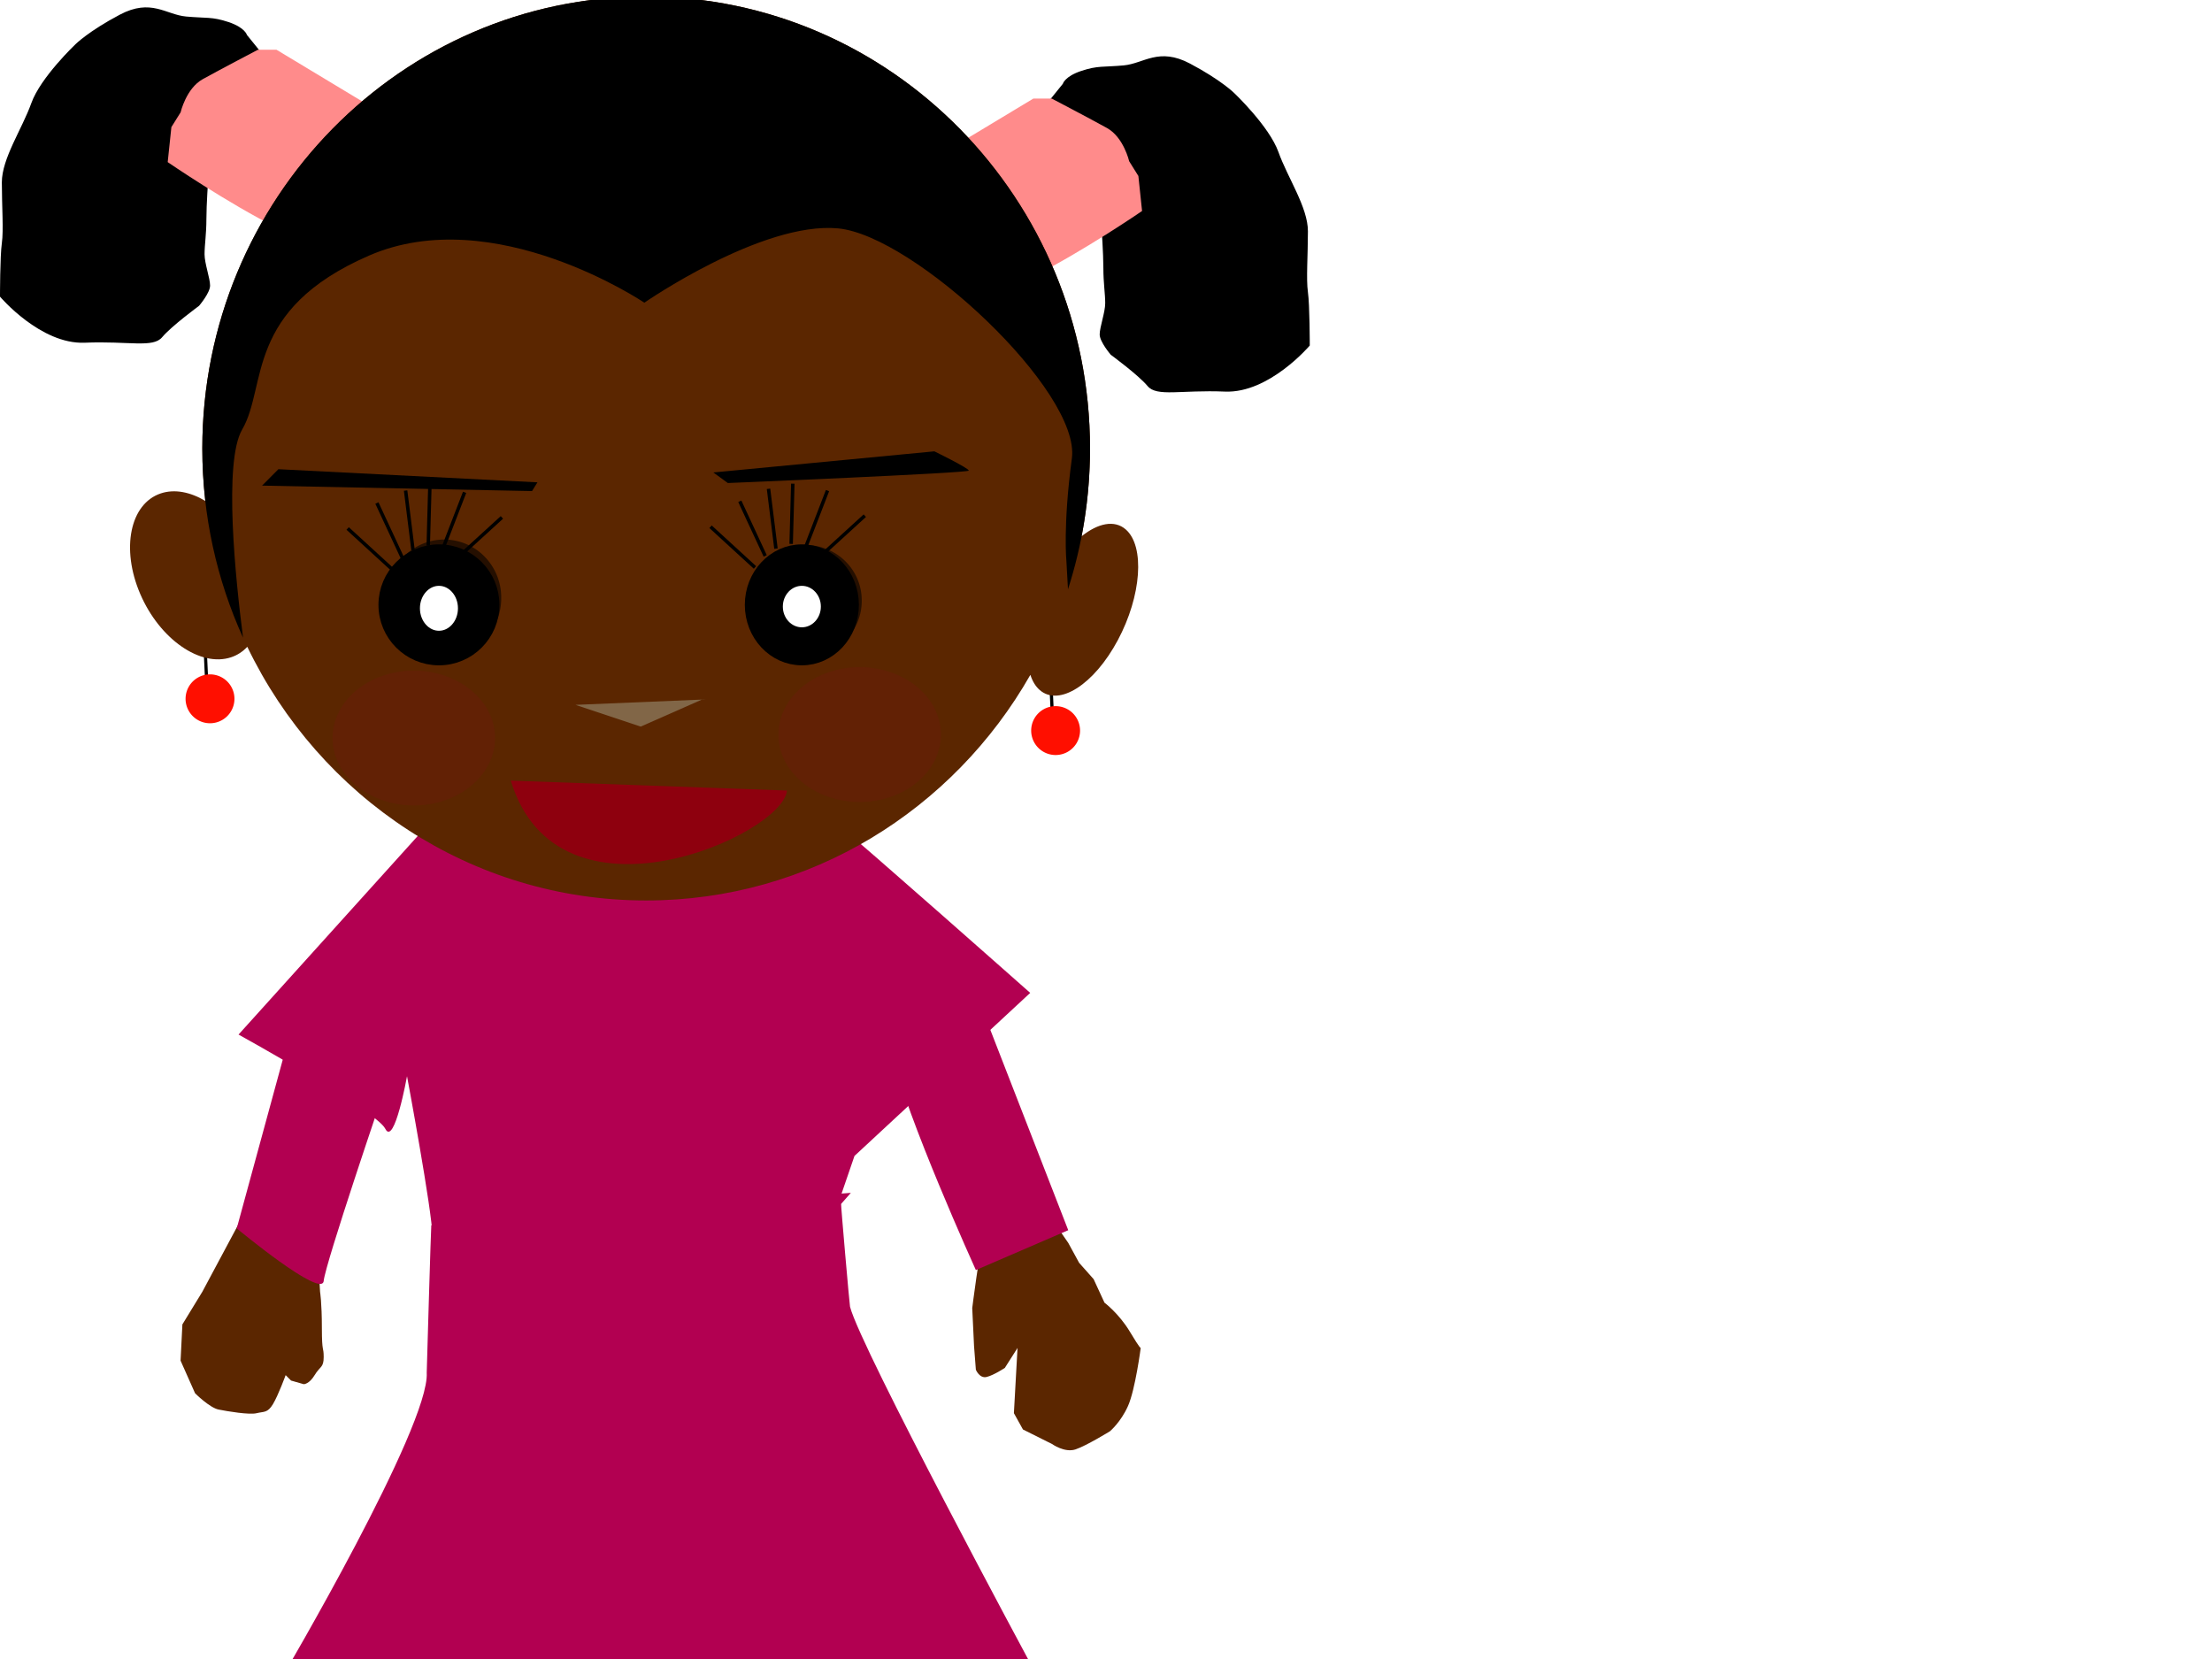 <?xml version="1.0"?><svg width="640" height="480" xmlns="http://www.w3.org/2000/svg">
 <defs>
  <filter id="filter5090" x="-0.383" width="1.766" y="-0.461" height="1.923">
   <feGaussianBlur stdDeviation="7.497" id="feGaussianBlur5092"/>
  </filter>
  <filter id="filter5094" x="-0.383" width="1.766" y="-0.461" height="1.923">
   <feGaussianBlur stdDeviation="7.497" id="feGaussianBlur5096"/>
  </filter>
 </defs>
 <g>
  <g id="g6324"/>
  <g id="g10010">
   <path id="path10012" d="m59.307,186.59l0.79,17.053" stroke-width="0.917px" stroke="#000000" fill-rule="evenodd" fill="none"/>
   <path d="m67.834,202.188a7.071,7.071 0 1 1-14.142,0a7.071,7.071 0 1 114.142,0z" id="path10014" stroke-dashoffset="0" stroke-dasharray="30.4, 7.6, 3.8, 7.6" stroke-miterlimit="3.8" stroke-linecap="round" stroke-width="3.8" fill="#ff0f00"/>
  </g>
  <g id="g10016">
   <path d="m303.966,195.782l0.79,17.053" id="path10018" stroke-width="0.917px" stroke="#000000" fill-rule="evenodd" fill="none"/>
   <path id="path10020" d="m312.493,211.38a7.071,7.071 0 1 1-14.142,0a7.071,7.071 0 1 114.142,0z" stroke-dashoffset="0" stroke-dasharray="30.4, 7.6, 3.8, 7.6" stroke-miterlimit="3.8" stroke-linecap="round" stroke-width="3.8" fill="#ff0f00"/>
  </g>
  <g id="g6338"/>
  <g id="g8295">
   <path id="path8297" d="m298.443,35.453l9.064,-11.197c0,0 0.533,-2.133 5.332,-3.732c4.799,-1.6 6.398,-1.066 12.263,-1.6c5.865,-0.533 10.131,-5.332 19.195,-0.533c9.064,4.799 12.797,8.531 12.797,8.531c0,0 10.131,9.598 12.797,17.062c2.666,7.465 8.531,15.996 8.531,22.927c0,6.932 -0.533,13.863 0,17.595c0.533,3.732 0.533,15.463 0.533,15.463c0,0 -11.73,13.863 -24.527,13.33c-12.797,-0.533 -19.728,1.6 -22.394,-1.6c-2.666,-3.199 -10.664,-9.064 -10.664,-9.064c0,0 -3.199,-3.732 -3.199,-5.865c0,-2.133 1.6,-6.398 1.6,-9.064c0,-2.666 -0.533,-5.865 -0.533,-10.131c0,-4.266 -0.533,-11.73 -0.533,-11.73l0,-6.932l-20.261,-23.461z" stroke-width="1px" fill-rule="evenodd" fill="#000000"/>
   <path id="path8299" d="m257.387,53.582c0,0 26.127,34.125 41.056,26.66c14.93,-7.465 31.992,-19.195 31.992,-19.195l-1.066,-10.131l-2.666,-4.266c0,0 -1.6,-6.932 -6.398,-9.598c-4.799,-2.666 -15.996,-8.531 -15.996,-8.531l-5.332,0l-41.589,25.06z" stroke-width="1px" fill-rule="evenodd" fill="#ff8b8b"/>
   <path d="m80.512,21.311l-9.064,-11.197c0,0 -0.533,-2.133 -5.332,-3.732c-4.799,-1.6 -6.398,-1.066 -12.263,-1.6c-5.865,-0.533 -10.131,-5.332 -19.195,-0.533c-9.064,4.799 -12.797,8.531 -12.797,8.531c0,0 -10.131,9.598 -12.797,17.062c-2.666,7.465 -8.531,15.996 -8.531,22.927c0,6.932 0.533,13.863 0,17.595c-0.533,3.732 -0.533,15.463 -0.533,15.463c0,0 11.73,13.863 24.527,13.33c12.797,-0.533 19.728,1.6 22.394,-1.6c2.666,-3.199 10.664,-9.064 10.664,-9.064c0,0 3.199,-3.732 3.199,-5.865c0,-2.133 -1.6,-6.398 -1.6,-9.064c0,-2.666 0.533,-5.865 0.533,-10.131c0,-4.266 0.533,-11.73 0.533,-11.73l0,-6.932l20.261,-23.461z" id="path8301" stroke-width="1px" fill-rule="evenodd" fill="#000000"/>
   <path d="m121.569,39.44c0,0 -26.127,34.125 -41.056,26.66c-14.929,-7.465 -31.992,-19.195 -31.992,-19.195l1.066,-10.131l2.666,-4.266c0,0 1.6,-6.932 6.398,-9.598c4.799,-2.666 15.996,-8.531 15.996,-8.531l5.332,0l41.589,25.06z" id="path8303" stroke-width="1px" fill-rule="evenodd" fill="#ff8b8b"/>
  </g>
  <g id="g8361">
   <g id="g8363">
    <path d="m124.307,489.595l-5.766,9.435c0,0 -7.338,-2.621 -9.959,-0.524c-2.621,2.097 -7.338,2.621 -8.91,6.29c-1.572,3.669 -5.766,6.29 -4.717,9.435c1.048,3.145 1.572,8.386 1.572,8.386l3.145,4.193l17.821,6.814l51.366,-10.483l-3.145,-27.256l-41.408,-6.29z" id="path8365" stroke-width="1px" fill-rule="evenodd" fill="#b7123f"/>
    <path d="m132.819,414.453l-12.58,80.719l49.27,3.669l11.531,-86.484l-48.222,2.097z" id="path8367" stroke-width="1px" fill-rule="evenodd" fill="#5b2600"/>
    <path d="m204.248,492.215l-7.338,35.118l52.939,15.2l25.159,-12.055c0,0 4.717,-7.862 3.669,-12.58c-1.048,-4.717 -8.911,-20.442 -20.442,-14.676c-11.531,5.766 -9.435,4.717 -9.435,4.717l9.435,-5.766l-21.49,-12.58l-32.497,2.621z" id="path8369" stroke-width="1px" fill-rule="evenodd" fill="#b7123f"/>
    <path d="m197.958,416.738l-1.048,87.008l50.318,-8.91l-2.621,-78.098l-46.649,0z" id="path8371" stroke-width="1px" fill-rule="evenodd" fill="#5b2600"/>
    <path d="m124.786,354.558c-0.088,0.053 -1.328,42.473 -1.321,42.581c0.947,15.458 -41.887,88.199 -41.887,88.199l216.747,-3.671c0,0 -49.33,-91.612 -52.387,-103.592c-0.146,-0.57 -2.699,-29.757 -2.58,-29.737c0.024,0.004 2.822,-3.209 2.822,-3.209c0,0 -121.444,9.357 -121.394,9.428l0,0z" id="path8373" stroke-width="1px" fill-rule="evenodd" fill="#b20051"/>
    <path d="m284.443,359.082c-1.048,2.621 -3.145,19.393 -3.145,19.393l0.524,11.007l0.524,6.814c0,0 1.048,2.621 3.145,2.097c2.097,-0.524 5.241,-2.621 5.241,-2.621l3.669,-5.766l-1.048,18.869l2.621,4.717l8.386,4.193c0,0 3.669,2.621 6.814,1.572c3.145,-1.048 9.959,-5.241 9.959,-5.241c0,0 3.145,-2.621 5.242,-7.338c2.097,-4.717 3.669,-16.773 3.669,-16.773c0,0 0,0.524 -3.145,-4.717c-3.145,-5.242 -7.338,-8.386 -7.338,-8.386l-3.145,-6.814l-4.193,-4.717l-3.145,-5.766l-4.717,-6.814l-19.918,6.29z" id="path8375" stroke-width="1px" fill-rule="evenodd" fill="#5b2600"/>
    <path d="m258.235,305.095c3.669,17.297 24.111,62.373 24.111,62.373l26.731,-11.531l-25.683,-66.042l-25.159,15.2z" id="path8377" stroke-width="1px" fill-rule="evenodd" fill="#b20051"/>
    <path d="m70.591,351.22l-12.055,22.538l-5.766,9.435l-0.524,10.483l4.193,9.435c0,0 4.193,4.193 6.814,4.717c2.621,0.524 8.91,1.572 11.007,1.048c2.097,-0.524 3.145,0 4.717,-2.621c1.572,-2.621 3.669,-8.386 3.669,-8.386l1.572,1.572l3.669,1.048c0,0 1.572,0 3.145,-2.621c1.572,-2.621 2.621,-2.097 2.621,-5.241c0,-3.145 -0.524,-1.048 -0.524,-8.386c0,-7.338 -0.524,-10.483 -0.524,-10.483l-0.524,-8.911l-21.49,-13.628z" id="path8379" stroke-width="1px" fill-rule="evenodd" fill="#5b2600"/>
    <path d="m68.494,355.413c0,0 24.635,20.442 25.159,15.2c0.524,-5.241 17.297,-54.511 17.297,-54.511l-26.731,-18.345l-15.724,57.656z" id="path8381" stroke-width="1px" fill-rule="evenodd" fill="#b20051"/>
    <path d="m243.559,239.577c4.193,3.145 54.511,47.697 54.511,47.697l-50.842,47.173l-6.29,18.345c0,0 -115.836,11.531 -115.836,4.717c0,-6.814 -7.338,-46.125 -7.338,-46.125c0,0 -3.669,20.442 -6.29,15.2c-2.621,-5.241 -42.456,-27.256 -42.456,-27.256l58.18,-64.47c0,0 45.601,33.021 116.361,4.717z" id="path8383" stroke-width="1px" fill-rule="evenodd" fill="#b20051"/>
    <path d="m186.947,-1c-70.886,0 -128.411,58.581 -128.411,130.768c0,5.129 0.309,10.19 0.875,15.166c-4.331,-2.586 -8.895,-3.508 -12.883,-2.179c-8.907,2.968 -11.579,16.003 -5.96,29.086c5.619,13.083 17.407,21.292 26.314,18.323c1.828,-0.609 3.385,-1.654 4.67,-3.024c20.884,43.45 64.717,73.397 115.395,73.397c47.465,0 88.943,-26.258 111.17,-65.288c0.598,1.844 1.496,3.344 2.713,4.403c5.594,4.87 15.711,-1.582 22.578,-14.41c6.867,-12.828 7.892,-27.195 2.298,-32.066c-3.241,-2.822 -8,-1.832 -12.764,1.986c1.59,-8.217 2.431,-16.706 2.431,-25.395c0,-72.188 -57.54,-130.768 -128.426,-130.768z" id="path8385" stroke-miterlimit="4" stroke-width="4" fill="#5b2600"/>
    <path d="m80.549,135.756l-4.717,4.747l78.098,1.582l1.572,-2.532l-74.953,-3.798z" id="path8387" stroke-miterlimit="4" stroke-width="0.999" fill-rule="evenodd" fill="#000000"/>
    <path d="m206.393,136.698l4.193,3.056c0,0 69.712,-2.876 69.712,-3.595c0,-0.719 -9.959,-5.573 -9.959,-5.573l-63.946,6.112z" id="path8389" stroke-miterlimit="4" stroke-width="0.999" fill-rule="evenodd" fill="#000000"/>
    <path d="m166.51,203.935l18.869,6.29l17.821,-7.862l1.048,0" id="path8391" stroke-miterlimit="4" stroke-width="7.087" fill-rule="evenodd" fill="#816647"/>
    <path d="m227.686,228.728c-1.174,12.917 -66.256,42.071 -79.897,-2.868" id="path8393" stroke-miterlimit="4" stroke-linecap="round" stroke-width="17.717" fill-rule="evenodd" fill="#8e000e"/>
    <path id="path8395" d="m145.02,173.01a16.511,16.773 0 1 1-33.021,0a16.511,16.773 0 1 133.021,0z" stroke-miterlimit="4" stroke-width="4" fill="#000000" opacity="0.597"/>
    <path id="path8397" d="m249.325,173.796a16.249,15.986 0 1 1-32.497,0a16.249,15.986 0 1 132.497,0z" stroke-miterlimit="4" stroke-width="4" fill="#000000" opacity="0.597"/>
    <path d="m186.947,-1c-70.886,0 -128.411,58.581 -128.411,130.768c0,19.541 4.23,38.077 11.786,54.733c-2.167,-16.779 -5.72,-50.86 -0.252,-60.232c7.338,-12.58 0.525,-34.59 36.691,-50.315c36.166,-15.724 79.668,13.624 79.668,13.624c-0,0 34.067,-23.592 56.082,-21.496c22.014,2.097 70.236,47.169 67.615,66.563c-2.621,19.393 -1.571,29.886 -1.571,29.886l0.445,7.976c4.13,-12.824 6.375,-26.514 6.375,-40.738c0,-72.188 -57.54,-130.768 -128.426,-130.768z" id="path8399" stroke-miterlimit="4" stroke-width="4" fill="#000000"/>
    <path id="path8401" d="m136.109,175.631a5.766,6.29 0 1 1-11.531,0a5.766,6.29 0 1 111.531,0z" stroke-miterlimit="4" stroke-width="0.999" fill="#eeeeee"/>
    <path id="path8403" d="m236.221,174.058a5.766,6.29 0 1 1-11.531,0a5.766,6.29 0 1 111.531,0z" stroke-miterlimit="4" stroke-width="0.999" fill="#eeeeee"/>
   </g>
  </g>
  <g id="g8305" fill="#000000" opacity="0.395">
   <g id="g8307" fill="#000000">
    <g id="g8309" fill="#000000">
     <path id="path8311" d="m124.307,539.901l-5.766,-4.76c0,0 -7.338,1.322 -9.959,0.264c-2.621,-1.058 -7.338,-1.322 -8.91,-3.173c-1.572,-1.851 -5.766,-3.173 -4.717,-4.76c1.048,-1.587 1.572,-4.231 1.572,-4.231l3.145,-2.116l17.821,-3.438l51.366,5.289l-3.145,13.751l-41.408,3.173z" stroke-width="1px" fill-rule="evenodd" fill="#000000"/>
     <path id="path8313" d="m132.819,577.812l-12.58,-40.725l49.27,-1.851l11.531,43.634l-48.222,-1.058z" stroke-width="1px" fill-rule="evenodd" fill="#000000"/>
     <path id="path8315" d="m204.248,538.579l-7.338,-17.718l52.939,-7.669l25.159,6.082c0,0 4.717,3.967 3.669,6.347c-1.048,2.38 -8.911,10.313 -20.442,7.405c-11.531,-2.909 -9.435,-2.38 -9.435,-2.38l9.435,2.909l-21.49,6.347l-32.497,-1.322z" stroke-width="1px" fill-rule="evenodd" fill="#000000"/>
     <path id="path8317" d="m197.958,576.659l-1.048,-43.898l50.318,4.496l-2.621,39.403l-46.649,0z" stroke-width="1px" fill-rule="evenodd" fill="#000000"/>
     <path id="path8319" d="m160.22,596.493c4.717,-0.529 85.96,-4.76 85.96,-4.76l0,8.727l-85.96,-3.967z" stroke-width="1px" fill-rule="evenodd" fill="#000000"/>
     <path id="path8321" d="m121.957,610.508c0,-1.058 2.621,-18.511 2.621,-18.511l124.747,6.347c0,0 -7.862,12.429 -4.717,13.751c3.145,1.322 1.572,0.793 1.572,0.793c0,0 -120.03,-5.818 -124.223,-2.38z" stroke-width="1px" fill-rule="evenodd" fill="#000000"/>
     <path id="path8323" d="m284.443,605.748c-1.048,-1.322 -3.145,-9.785 -3.145,-9.785l0.524,-5.553l0.524,-3.438c0,0 1.048,-1.322 3.145,-1.058c2.097,0.264 5.241,1.322 5.241,1.322l3.669,2.909l-1.048,-9.52l2.621,-2.38l8.386,-2.116c0,0 3.669,-1.322 6.814,-0.793c3.145,0.529 9.959,2.644 9.959,2.644c0,0 3.145,1.322 5.242,3.702c2.097,2.38 3.669,8.462 3.669,8.462c0,0 0,-0.264 -3.145,2.38c-3.145,2.644 -7.338,4.231 -7.338,4.231l-3.145,3.438l-4.193,2.38l-3.145,2.909l-4.717,3.438l-19.918,-3.173z" stroke-width="1px" fill-rule="evenodd" fill="#000000"/>
     <path id="path8325" d="m258.235,632.987c3.669,-8.727 24.111,-31.469 24.111,-31.469l26.731,5.818l-25.683,33.32l-25.159,-7.669z" stroke-width="1px" fill-rule="evenodd" fill="#000000"/>
     <path id="path8327" d="m70.591,609.715l-12.055,-11.371l-5.766,-4.76l-0.524,-5.289l4.193,-4.76c0,0 4.193,-2.116 6.814,-2.38c2.621,-0.264 8.91,-0.793 11.007,-0.529c2.097,0.264 3.145,0 4.717,1.322c1.572,1.322 3.669,4.231 3.669,4.231l1.572,-0.793l3.669,-0.529c0,0 1.572,0 3.145,1.322c1.572,1.322 2.621,1.058 2.621,2.644c0,1.587 -0.524,0.529 -0.524,4.231c0,3.702 -0.524,5.289 -0.524,5.289l-0.524,4.496l-21.49,6.876z" stroke-width="1px" fill-rule="evenodd" fill="#000000"/>
     <path id="path8329" d="m68.494,607.6c0,0 24.635,-10.313 25.159,-7.669c0.524,2.644 17.297,27.503 17.297,27.503l-26.731,9.256l-15.724,-29.089z" stroke-width="1px" fill-rule="evenodd" fill="#000000"/>
     <path id="path8331" d="m243.559,666.042c4.193,-1.587 54.511,-24.065 54.511,-24.065l-50.842,-23.8l-6.29,-9.256c0,0 -115.836,-5.818 -115.836,-2.38c0,3.438 -7.338,23.271 -7.338,23.271c0,0 -3.669,-10.313 -6.29,-7.669c-2.621,2.644 -42.456,13.751 -42.456,13.751l58.18,32.527c0,0 45.601,-16.66 116.361,-2.38z" stroke-width="1px" fill-rule="evenodd" fill="#000000"/>
     <path id="path8333" d="m186.947,787.42c-70.886,0 -128.411,-29.556 -128.411,-65.976c0,-2.588 0.309,-5.141 0.875,-7.651c-4.331,1.305 -8.895,1.77 -12.883,1.099c-8.907,-1.498 -11.579,-8.074 -5.96,-14.675c5.619,-6.601 17.407,-10.742 26.314,-9.245c1.828,0.307 3.385,0.835 4.67,1.526c20.884,-21.922 64.717,-37.031 115.395,-37.031c47.465,0 88.943,13.248 111.17,32.94c0.598,-0.93 1.496,-1.687 2.713,-2.221c5.594,-2.457 15.711,0.798 22.578,7.27c6.867,6.472 7.892,13.721 2.298,16.178c-3.241,1.424 -8,0.924 -12.764,-1.002c1.59,4.145 2.431,8.428 2.431,12.812c0,36.421 -57.54,65.976 -128.426,65.976z" stroke-miterlimit="4" stroke-width="4" fill="#000000"/>
     <path id="path8335" d="m80.549,725.807l-4.717,-7.933l78.098,-2.644l1.572,4.231l-74.953,6.347z" stroke-miterlimit="4" stroke-width="0.999" fill-rule="evenodd" fill="#000000"/>
     <path id="path8337" d="m207.393,717.874l4.193,-4.496c0,0 69.711,4.231 69.711,5.289c0,1.058 -9.959,8.198 -9.959,8.198l-63.946,-8.991z" stroke-miterlimit="4" stroke-width="0.999" fill-rule="evenodd" fill="#000000"/>
     <path id="path8339" d="m166.51,684.025l18.869,-3.173l17.821,3.967l1.048,0" stroke-miterlimit="4" stroke-width="7.087" fill-rule="evenodd" fill="#000000"/>
     <path id="path8341" d="m215.255,671.067c0,0 -31.449,-9.52 -47.697,-1.322" stroke-miterlimit="4" stroke-linecap="round" stroke-width="17.717" fill-rule="evenodd" fill="#000000"/>
     <path d="m145.02,699.627a16.511,8.462 0 1 1-33.021,0a16.511,8.462 0 1 133.021,0z" id="path8343" stroke-miterlimit="4" stroke-width="4" fill="#000000" opacity="0.597"/>
     <path d="m249.325,699.231a16.249,8.066 0 1 1-32.497,0a16.249,8.066 0 1 132.497,0z" id="path8345" stroke-miterlimit="4" stroke-width="4" fill="#000000" opacity="0.597"/>
     <path id="path8347" d="m83.17,708.618c0,0 9.435,1.851 11.531,2.116c2.097,0.264 13.104,0.529 13.104,0.529l10.483,0c0,0 6.814,-1.322 12.055,-1.851c5.241,-0.529 9.435,-1.587 11.531,-2.38c2.097,-0.793 5.766,-2.38 5.766,-2.38l5.766,-3.438l-23.587,3.702l-16.773,2.909c0,0 -8.386,0.529 -10.483,0.529c-2.097,0 -8.911,0 -8.911,0l-10.483,0.264z" stroke-width="1px" fill-rule="evenodd" fill="#000000"/>
     <path id="path8349" d="m208.965,700.421l7.862,4.231l7.862,2.644l8.911,1.587c0,0 6.814,0.793 8.911,0.793c2.097,0 12.055,0.529 14.152,0.529c2.097,0 8.911,0 8.911,0l4.717,-1.058c0,0 3.669,-0.793 -0.524,-0.793c-4.193,0 -5.766,0.264 -10.483,0c-4.717,-0.264 -9.435,-1.058 -9.435,-1.058c0,0 -2.097,0.264 -5.242,-0.529c-3.145,-0.793 -8.386,-1.322 -8.386,-1.322l-6.29,-1.058l-12.055,-3.173l-4.717,-1.058l-4.193,0.264z" stroke-width="1px" fill-rule="evenodd" fill="#000000"/>
     <path id="path8351" d="m186.947,787.42c-70.886,0 -128.411,-29.556 -128.411,-65.976c0,-9.859 4.23,-19.211 11.786,-27.614c-2.167,8.466 -5.72,25.66 -0.252,30.389c7.338,6.347 0.525,17.452 36.691,25.385c36.166,7.933 79.668,-6.874 79.668,-6.874c-0,0 34.067,11.903 56.082,10.845c22.014,-1.058 70.236,-23.798 67.615,-33.583c-2.621,-9.785 -1.571,-15.079 -1.571,-15.079l0.445,-4.024c4.13,6.47 6.375,13.377 6.375,20.554c0,36.421 -57.54,65.976 -128.426,65.976z" stroke-miterlimit="4" stroke-width="4" fill="#000000"/>
     <path d="m136.109,698.305a5.766,3.173 0 1 1-11.531,0a5.766,3.173 0 1 111.531,0z" id="path8353" stroke-miterlimit="4" stroke-width="0.999" fill="#000000"/>
     <path d="m236.221,699.098a5.766,3.173 0 1 1-11.531,0a5.766,3.173 0 1 111.531,0z" id="path8355" stroke-miterlimit="4" stroke-width="0.999" fill="#000000"/>
    </g>
   </g>
   <path id="path8357" d="m132.36,575.246l111.527,0l2.348,24.284l-120.918,-6.515l7.044,-17.769z" stroke-width="1px" fill-rule="evenodd" fill="#000000"/>
  </g>
  <g id="g8405">
   <path id="path8407" d="m113.435,164.681c-12.85,-11.78 -12.85,-11.78 -12.85,-11.78" stroke-width="1px" stroke="#000000" fill-rule="evenodd" fill="none"/>
   <path d="m116.393,161.342c-7.344,-15.81 -7.344,-15.81 -7.344,-15.81" id="path8409" stroke-width="1px" stroke="#000000" fill-rule="evenodd" fill="none"/>
   <path id="path8411" d="m119.509,159.231c-2.154,-17.299 -2.154,-17.299 -2.154,-17.299" stroke-width="1px" stroke="#000000" fill-rule="evenodd" fill="none"/>
   <path d="m123.905,157.867c0.478,-17.426 0.478,-17.426 0.478,-17.426" id="path8413" stroke-width="1px" stroke="#000000" fill-rule="evenodd" fill="none"/>
   <path id="path8415" d="m128.143,158.712c6.281,-16.262 6.281,-16.262 6.281,-16.262" stroke-width="1px" stroke="#000000" fill-rule="evenodd" fill="none"/>
   <path d="m132.342,161.456c12.873,-11.755 12.873,-11.755 12.873,-11.755" id="path8417" stroke-width="1px" stroke="#000000" fill-rule="evenodd" fill="none"/>
  </g>
  <g id="g8419">
   <path d="m218.435,164.181c-12.85,-11.78 -12.85,-11.78 -12.85,-11.78" id="path8421" stroke-width="1px" stroke="#000000" fill-rule="evenodd" fill="none"/>
   <path id="path8423" d="m221.393,160.842c-7.344,-15.81 -7.344,-15.81 -7.344,-15.81" stroke-width="1px" stroke="#000000" fill-rule="evenodd" fill="none"/>
   <path d="m224.509,158.731c-2.154,-17.299 -2.154,-17.299 -2.154,-17.299" id="path8425" stroke-width="1px" stroke="#000000" fill-rule="evenodd" fill="none"/>
   <path id="path8427" d="m228.905,157.367c0.478,-17.426 0.478,-17.426 0.478,-17.426" stroke-width="1px" stroke="#000000" fill-rule="evenodd" fill="none"/>
   <path d="m233.143,158.212c6.281,-16.262 6.281,-16.262 6.281,-16.262" id="path8429" stroke-width="1px" stroke="#000000" fill-rule="evenodd" fill="none"/>
   <path id="path8431" d="m237.342,160.956c12.873,-11.755 12.873,-11.755 12.873,-11.755" stroke-width="1px" stroke="#000000" fill-rule="evenodd" fill="none"/>
  </g>
  <path id="path8433" d="m272.227,212.538a23.5,19.5 0 1 1-47,0a23.5,19.5 0 1 147,0z" filter="url(#filter5090)" stroke-miterlimit="4" fill="#85071f" opacity="0.406"/>
  <path d="m143.227,213.538a23.5,19.5 0 1 1-47,0a23.5,19.5 0 1 147,0z" id="path8435" filter="url(#filter5094)" stroke-miterlimit="4" fill="#85071f" opacity="0.406"/>
  <title>Layer 1</title>
  <ellipse ry="15" rx="15" id="svg_2" cy="175" cx="127" stroke-width="5" stroke="#000000" fill="#000000"/>
  <ellipse ry="9" rx="8" id="svg_3" cy="176" cx="127" stroke-linecap="null" stroke-linejoin="null" stroke-dasharray="null" stroke-width="5" stroke="#000000" fill="#ffffff"/>
  <ellipse ry="15" rx="14" id="svg_5" cy="175" cx="232" stroke-linecap="null" stroke-linejoin="null" stroke-dasharray="null" stroke-width="5" stroke="#000000" fill="#000000"/>
  <ellipse ry="8.5" rx="8" id="svg_7" cy="175.5" cx="232" stroke-linecap="null" stroke-linejoin="null" stroke-dasharray="null" stroke-width="5" stroke="#000000" fill="#ffffff"/>
 </g>
</svg>